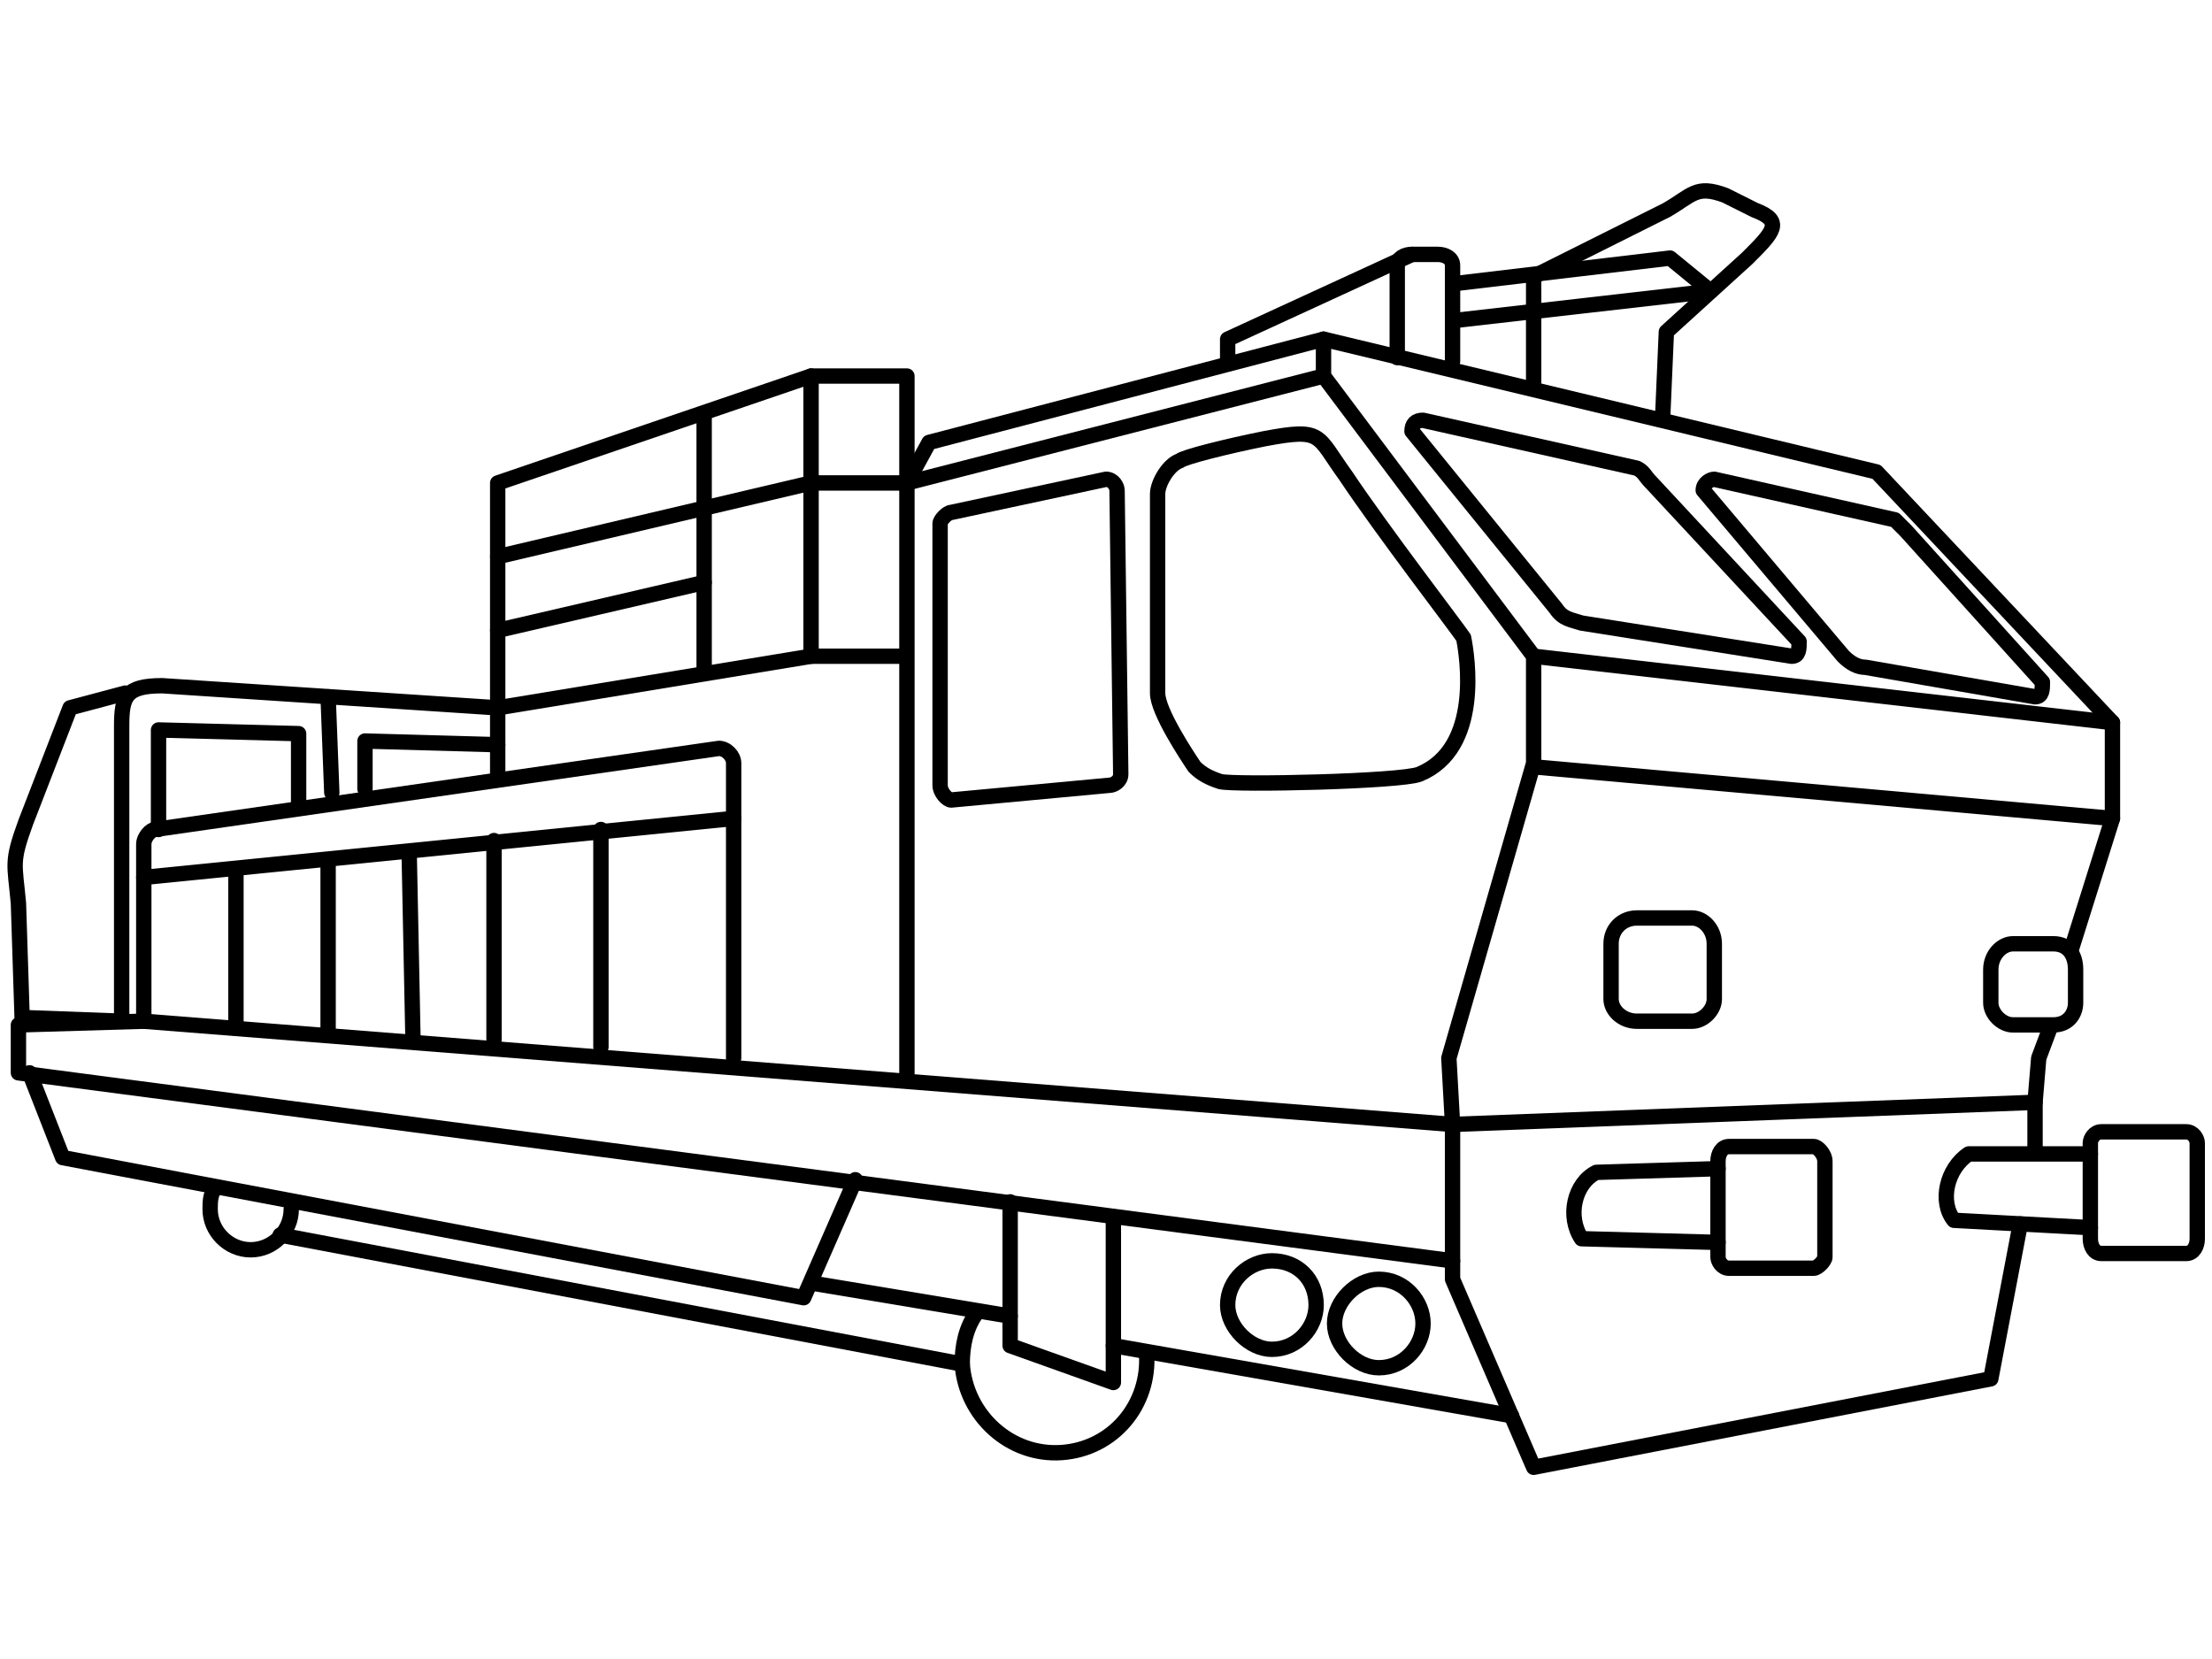 <?xml version="1.0" encoding="UTF-8"?>
<!DOCTYPE svg PUBLIC "-//W3C//DTD SVG 1.1//EN" "http://www.w3.org/Graphics/SVG/1.1/DTD/svg11.dtd">
<!-- Creator: CorelDRAW X7 -->
<svg xmlns="http://www.w3.org/2000/svg" xml:space="preserve" width="600px" height="450px" version="1.1" style="shape-rendering:geometricPrecision; text-rendering:geometricPrecision; image-rendering:optimizeQuality; fill-rule:evenodd; clip-rule:evenodd"
viewBox="0 0 600 450"
 xmlns:xlink="http://www.w3.org/1999/xlink">
 <defs>
  <style type="text/css">
   <![CDATA[
    .str1 {stroke:black;stroke-width:4.166;stroke-linecap:round;stroke-linejoin:round}
    .str0 {stroke:black;stroke-width:4.166;stroke-linecap:round;stroke-linejoin:round}
    .fil1 {fill:none}
    .fil0 {fill:none;fill-rule:nonzero}
   ]]>
  </style>
 </defs>
 <g id="Layer_x0020_1">
  <g id="_763992192">
   <path class="fil0 str0" d="M562 257l11 -35 0 -26 -64 -68 -150 -36 -107 28 -6 11 0 160m148 14l158 -6 1 -12 3 -8"/>
   <polyline class="fil0 str0" points="359,92 359,102 416,178 416,207 393,287 394,305 "/>
   <line class="fil0 str0" x1="573" y1="196" x2="416" y2= "178" />
   <line class="fil0 str0" x1="573" y1="222" x2="416" y2= "208" />
   <line class="fil0 str0" x1="359" y1="102" x2="246" y2= "131" />
   <path class="fil0 str0" d="M546 278l11 0c4,0 6,-3 6,-6l0 -9c0,-4 -2,-7 -6,-7l-11 0c-3,0 -6,3 -6,7l0 9c0,3 3,6 6,6z"/>
   <path class="fil0 str0" d="M444 277l15 0c3,0 6,-3 6,-6l0 -15c0,-4 -3,-7 -6,-7l-15 0c-4,0 -7,3 -7,7l0 15c0,3 3,6 7,6z"/>
   <path class="fil0 str0" d="M506 181l46 8c2,0 2,-2 2,-4l-37 -41c-1,-1 -2,-2 -3,-3l-49 -11c-1,0 -3,1 -3,3l38 45c2,2 4,3 6,3z"/>
   <path class="fil0 str0" d="M429 169l57 9c2,0 2,-2 2,-4l-40 -43c-2,-2 -2,-3 -4,-4l-58 -13c-2,0 -3,1 -3,3l39 48c2,3 4,3 7,4z"/>
   <path class="fil0 str0" d="M258 217l43 -4c1,0 3,-1 3,-3l-1 -77c0,-1 -1,-3 -3,-3l-42 9c-1,0 -3,2 -3,3l0 71c0,2 2,4 3,4z"/>
   <path class="fil0 str0" d="M397 173c-2,-3 -22,-29 -32,-44 -8,-11 -6,-13 -22,-10 -10,2 -22,5 -23,6 -3,1 -6,6 -6,9l0 54c0,5 8,17 10,20 2,2 4,3 7,4 4,1 49,0 54,-2 17,-7 13,-32 12,-37z"/>
   <line class="fil0 str0" x1="394" y1="305" x2="39" y2= "277" />
   <path class="fil0 str0" d="M199 287l0 -80c0,-2 -2,-4 -4,-4l-153 22c-1,0 -3,2 -3,4l0 46"/>
   <line class="fil0 str0" x1="199" y1="222" x2="39" y2= "238" />
   <path class="fil0 str0" d="M135 192l-91 -6c-10,0 -11,3 -11,11l0 80 -27 -1 -1 -31c-1,-11 -2,-11 2,-22l12 -31 15 -4"/>
   <polyline class="fil0 str0" points="548,332 540,374 416,398 394,347 394,305 "/>
   <polyline class="fil0 str0" points="394,342 5,291 5,278 39,277 "/>
   <polyline class="fil0 str0" points="232,320 218,352 17,314 8,291 "/>
   <path class="fil0 str0" d="M59 322c-2,1 -2,4 -2,6 0,6 5,11 11,11 6,0 11,-5 11,-11"/>
   <polyline class="fil0 str0" points="274,326 274,365 302,375 302,330 "/>
   <line class="fil0 str0" x1="274" y1="357" x2="220" y2= "348" />
   <path class="fil0 str0" d="M362 359c0,6 6,12 12,12 7,0 12,-6 12,-12 0,-6 -5,-12 -12,-12 -6,0 -12,6 -12,12z"/>
   <path class="fil0 str0" d="M333 354c0,6 6,12 12,12 7,0 12,-6 12,-12 0,-7 -5,-12 -12,-12 -6,0 -12,5 -12,12z"/>
   <polyline class="fil0 str0" points="245,178 220,178 135,192 135,131 220,102 246,102 246,131 "/>
   <line class="fil0 str0" x1="220" y1="102" x2="220" y2= "178" />
   <line class="fil0 str0" x1="191" y1="112" x2="191" y2= "182" />
   <polyline class="fil0 str0" points="246,131 220,131 135,151 "/>
   <path class="fil0 str0" d="M394 98l0 -26c0,-2 -2,-3 -4,-3l-7 0c-2,0 -4,1 -4,3l0 25"/>
   <polyline class="fil0 str0" points="383,69 333,92 333,98 "/>
   <path class="fil0 str0" d="M451 113l1 -23 22 -20c7,-7 10,-10 2,-13l-8 -4c-8,-3 -9,0 -16,4l-36 18 0 30"/>
   <line class="fil0 str0" x1="410" y1="384" x2="302" y2= "365" />
   <path class="fil0 str0" d="M567 333l-37 -2c-4,-5 -2,-14 4,-18l33 0"/>
   <path class="fil0 str0" d="M570 340l23 0c2,0 3,-2 3,-4l0 -26c0,-1 -1,-3 -3,-3l-23 0c-2,0 -3,2 -3,3l0 26c0,2 1,4 3,4z"/>
   <path class="fil0 str0" d="M466 337l-37 -1c-4,-6 -2,-15 4,-18l33 -1"/>
   <path class="fil0 str0" d="M469 344l23 0c1,0 3,-2 3,-3l0 -26c0,-2 -2,-4 -3,-4l-23 0c-2,0 -3,2 -3,4l0 26c0,1 1,3 3,3z"/>
   <line class="fil0 str0" x1="552" y1="299" x2="552" y2= "312" />
   <polyline class="fil1 str1" points="394,77 453,70 464,79 394,87 "/>
   <line class="fil0 str0" x1="191" y1="158" x2="135" y2= "171" />
   <path class="fil0 str0" d="M265 356c-3,4 -4,9 -4,14 1,14 13,25 27,24 14,-1 24,-13 23,-27"/>
   <line class="fil1 str1" x1="76" y1="335" x2="261" y2= "370" />
   <line class="fil1 str1" x1="135" y1="202" x2="135" y2= "192" />
   <line class="fil1 str1" x1="90" y1="215" x2="89" y2= "189" />
   <line class="fil1 str1" x1="64" y1="278" x2="64" y2= "237" />
   <line class="fil1 str1" x1="89" y1="280" x2="89" y2= "235" />
   <line class="fil1 str1" x1="112" y1="281" x2="111" y2= "232" />
   <line class="fil1 str1" x1="134" y1="282" x2="134" y2= "228" />
   <line class="fil1 str1" x1="163" y1="284" x2="163" y2= "225" />
  </g>
  <polyline class="fil1 str1" points="43,225 43,198 81,199 81,219 "/>
  <polyline class="fil1 str1" points="99,214 99,201 135,202 135,210 "/>
 </g>
</svg>

